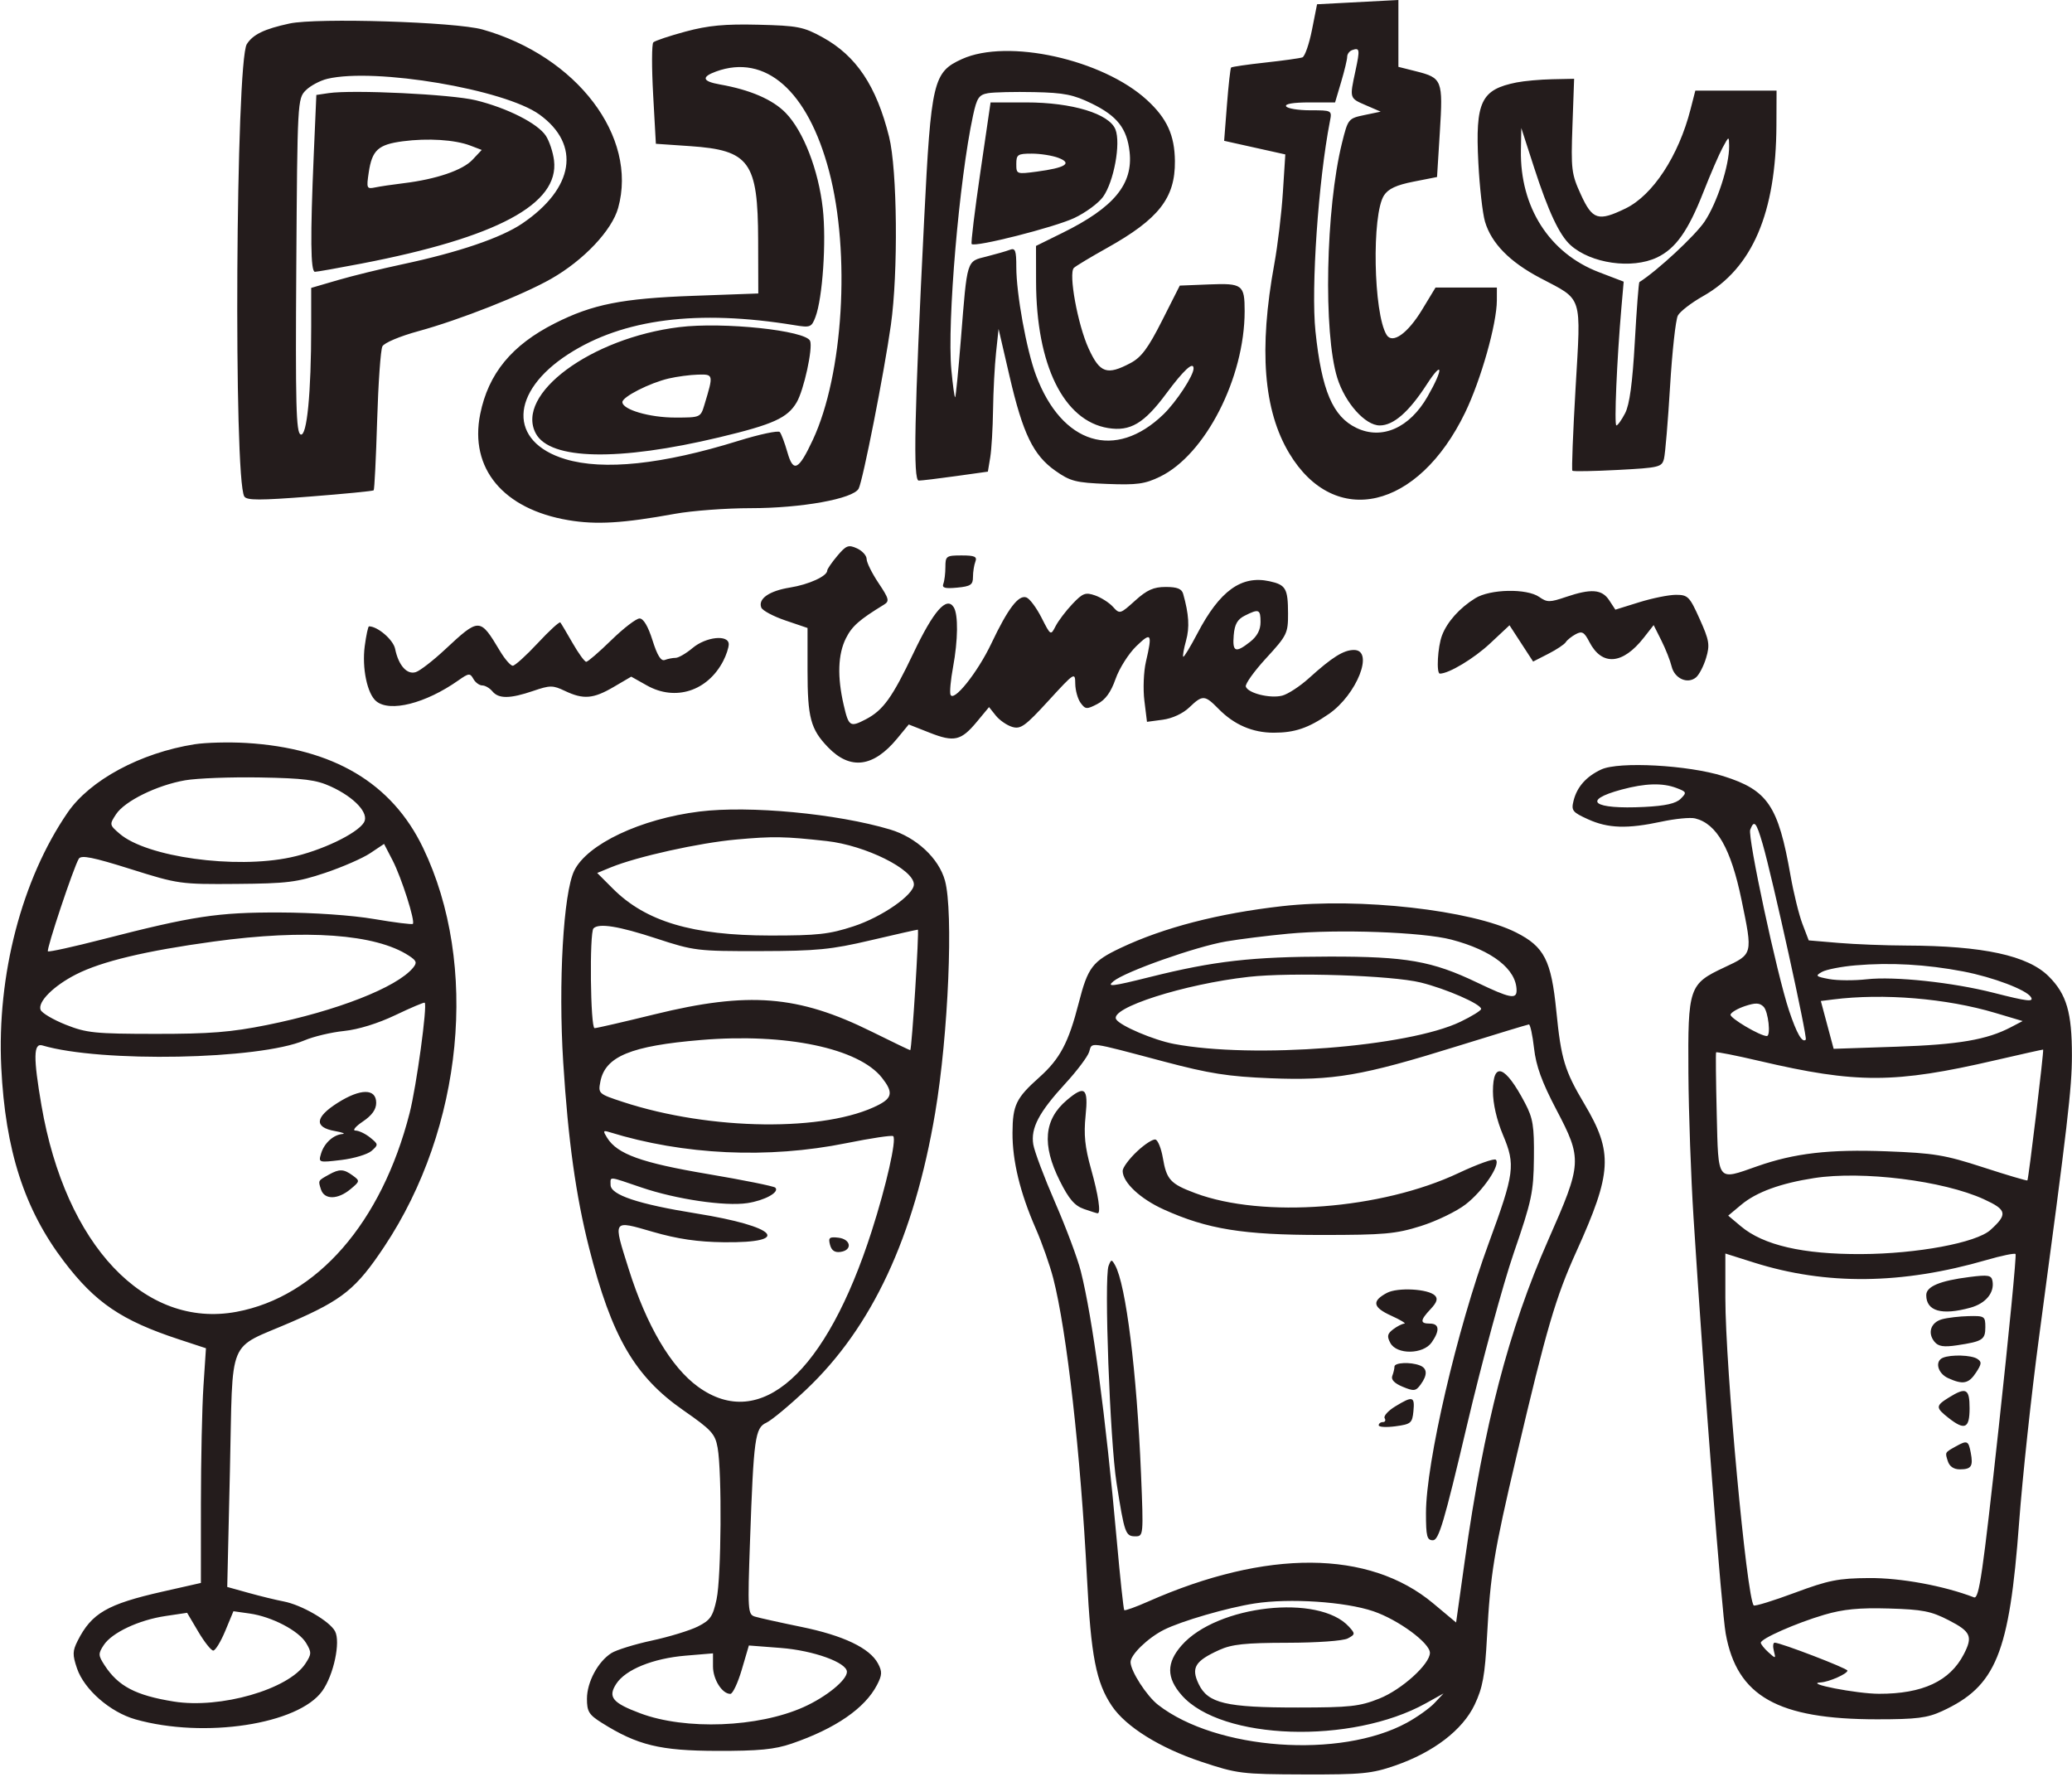 <svg id="svgContent" version="1.1" width="526" height="451" style="position: relative; width: 526px; height: 451px; margin:auto; user-select: none; cursor: default;" xmlns="http://www.w3.org/2000/svg" xmlns:xlink="http://www.w3.org/1999/xlink" viewBox="0 0 526 451"><g id="svgPath"><path d="M 340.925 0.738 L 334.350 1.083 333.051 7.621 C 332.336 11.216, 331.245 14.342, 330.626 14.566 C 330.007 14.791, 325.759 15.383, 321.187 15.883 C 316.615 16.383, 312.719 16.951, 312.528 17.146 C 312.338 17.341, 311.862 21.605, 311.472 26.623 L 310.762 35.746 318.526 37.474 L 326.290 39.201 325.672 48.850 C 325.333 54.158, 324.355 62.325, 323.500 67 C 319.533 88.682, 320.754 104.179, 327.286 115.065 C 338.827 134.300, 360.020 129.390, 371.946 104.719 C 375.967 96.400, 379.980 82.204, 379.993 76.250 L 380 73 372.211 73 L 364.423 73 361.025 78.606 C 357.357 84.658, 353.488 87.407, 352.007 85.012 C 348.657 79.591, 348.191 54.410, 351.352 49.586 C 352.440 47.926, 354.514 46.962, 358.832 46.113 L 364.807 44.937 365.523 33.466 C 366.344 20.337, 366.121 19.771, 359.470 18.097 L 355 16.971 355 8.486 L 355 0 351.250 0.196 C 349.188 0.304, 344.541 0.547, 340.925 0.738 M 73.500 5.970 C 67.103 7.351, 64.206 8.750, 62.656 11.205 C 59.852 15.648, 59.265 121.574, 62.020 126.032 C 62.641 127.038, 65.947 127.042, 78.648 126.055 C 87.367 125.377, 94.662 124.663, 94.860 124.468 C 95.057 124.273, 95.453 116.326, 95.740 106.807 C 96.026 97.288, 96.626 88.790, 97.073 87.923 C 97.532 87.031, 101.496 85.358, 106.193 84.074 C 116.693 81.203, 132.686 74.895, 139.928 70.768 C 148.180 66.065, 155.332 58.498, 156.925 52.786 C 161.969 34.700, 146.437 14.263, 122.500 7.491 C 115.664 5.557, 80.471 4.464, 73.500 5.970 M 174.042 8.011 C 169.941 9.113, 166.254 10.349, 165.849 10.758 C 165.444 11.166, 165.425 17.125, 165.807 24 L 166.500 36.500 175.188 37.095 C 190.300 38.129, 192.409 41.048, 192.463 61 L 192.500 74.500 176 75.098 C 157.932 75.753, 150.428 77.241, 140.873 82.064 C 129.927 87.590, 123.971 94.831, 121.903 105.129 C 119.136 118.905, 127.735 129.248, 144.278 132.044 C 151.378 133.245, 158.113 132.843, 171.360 130.431 C 175.684 129.644, 184.333 129, 190.582 129 C 203.474 129, 216.594 126.627, 217.975 124.046 C 219.047 122.045, 224.429 94.720, 226.160 82.500 C 228.040 69.223, 227.793 43.113, 225.708 34.741 C 222.491 21.825, 217.383 14.177, 208.833 9.476 C 203.976 6.805, 202.519 6.520, 192.500 6.276 C 183.992 6.068, 179.811 6.461, 174.042 8.011 M 343.250 12.720 C 342.563 12.966, 342 13.722, 342 14.402 C 342 15.081, 341.308 17.969, 340.461 20.818 L 338.923 26 332.402 26 C 328.310 26, 326.112 26.372, 326.500 27 C 326.840 27.550, 329.602 28, 332.638 28 C 338.124 28, 338.156 28.017, 337.621 30.750 C 334.683 45.774, 332.797 73.159, 333.945 84.112 C 335.522 99.149, 338.335 105.762, 344.382 108.645 C 350.838 111.724, 357.837 108.628, 362.397 100.677 C 366.492 93.536, 366.354 91.177, 362.214 97.566 C 357.664 104.588, 353.757 108, 350.265 108 C 346.577 108, 341.477 102.295, 339.489 95.947 C 335.913 84.528, 336.545 52.945, 340.682 36.287 C 342.201 30.171, 342.290 30.060, 346.362 29.208 L 350.500 28.342 346.750 26.722 C 342.548 24.907, 342.585 25.031, 344.098 17.980 C 345.271 12.508, 345.193 12.026, 343.250 12.720 M 244.207 14.992 C 236.907 18.305, 236.362 20.608, 234.617 55.513 C 232.112 105.613, 231.770 122, 233.230 122.001 C 233.929 122.002, 238.164 121.491, 242.641 120.865 L 250.783 119.727 251.380 116.114 C 251.709 114.126, 252.032 108.675, 252.098 104 C 252.163 99.325, 252.506 92.800, 252.859 89.500 L 253.500 83.500 256.282 95.500 C 259.671 110.118, 262.303 115.550, 267.910 119.500 C 271.729 122.190, 273.087 122.536, 281.065 122.849 C 288.620 123.145, 290.640 122.869, 294.469 121.015 C 305.976 115.445, 315.960 95.933, 315.967 79 C 315.970 72.277, 315.417 71.862, 306.912 72.203 L 299.500 72.500 295 81.402 C 291.476 88.373, 289.744 90.705, 287.016 92.152 C 281.006 95.340, 279.220 94.723, 276.359 88.472 C 273.583 82.410, 271.203 69.382, 272.619 68.006 C 273.104 67.535, 276.875 65.265, 281 62.961 C 294.168 55.608, 298.349 50.267, 298.263 40.906 C 298.203 34.321, 296.241 30.035, 291.153 25.373 C 279.902 15.066, 255.791 9.735, 244.207 14.992 M 181.750 18.162 C 177.967 19.544, 178.306 20.655, 182.750 21.438 C 190.443 22.792, 196.162 25.266, 199.468 28.670 C 203.955 33.290, 207.782 43.160, 208.875 52.931 C 209.807 61.257, 208.827 75.694, 207.006 80.485 C 206.019 83.079, 205.696 83.206, 201.728 82.555 C 177.100 78.512, 158.143 80.937, 144.269 89.905 C 129.397 99.517, 129.042 112.199, 143.523 116.557 C 153.230 119.478, 168.151 117.904, 187.377 111.931 C 192.813 110.243, 197.576 109.230, 197.962 109.680 C 198.347 110.131, 199.216 112.445, 199.893 114.821 C 201.387 120.068, 202.734 119.407, 206.353 111.648 C 214.086 95.067, 215.954 64.269, 210.485 43.500 C 205.104 23.061, 194.336 13.566, 181.750 18.162 M 83.129 20.001 C 81.276 20.439, 78.801 21.755, 77.629 22.925 C 75.533 25.021, 75.496 25.715, 75.219 67.408 C 74.984 102.793, 75.166 109.850, 76.325 110.295 C 77.918 110.906, 79 99.815, 79 82.889 L 79 73.085 85.750 71.113 C 89.463 70.029, 96.831 68.221, 102.124 67.095 C 116.387 64.060, 127.220 60.376, 132.587 56.735 C 145.758 47.800, 147.511 36.729, 136.966 29.090 C 128.121 22.683, 95.263 17.135, 83.129 20.001 M 385 20.930 C 375.960 22.737, 374.507 25.787, 375.294 41.290 C 375.607 47.455, 376.368 54.200, 376.986 56.277 C 378.618 61.767, 383.270 66.507, 391.022 70.581 C 401.933 76.314, 401.370 74.560, 399.977 98.482 C 399.316 109.827, 398.950 119.284, 399.164 119.497 C 399.377 119.710, 404.570 119.620, 410.704 119.296 C 421.232 118.741, 421.888 118.581, 422.426 116.440 C 422.739 115.192, 423.431 106.931, 423.965 98.081 C 424.498 89.231, 425.389 81.142, 425.945 80.104 C 426.500 79.066, 429.370 76.854, 432.322 75.188 C 444.855 68.114, 450.876 54.086, 450.965 31.750 L 451 23 440.689 23 L 430.378 23 429.152 27.782 C 426.125 39.593, 419.579 49.573, 412.663 52.921 C 405.723 56.281, 404.269 55.829, 401.325 49.399 C 398.927 44.160, 398.788 43.027, 399.185 31.899 L 399.609 20 394.055 20.115 C 391 20.178, 386.925 20.545, 385 20.930 M 83.404 23.643 L 80.308 24.104 79.654 39.211 C 78.748 60.139, 78.836 69, 79.949 69 C 80.471 69, 85.759 68.065, 91.699 66.922 C 126.172 60.289, 141.998 51.814, 140.643 40.712 C 140.388 38.628, 139.456 35.819, 138.572 34.470 C 136.515 31.331, 128.784 27.413, 120.769 25.449 C 114.599 23.937, 89.561 22.727, 83.404 23.643 M 250.820 23.655 C 248.509 24.056, 247.986 24.833, 247.019 29.310 C 243.507 45.564, 240.404 81.883, 241.508 93.824 C 241.880 97.853, 242.319 101.003, 242.484 100.824 C 242.648 100.646, 243.304 93.975, 243.941 86 C 245.571 65.609, 245.322 66.408, 250.428 65.123 C 252.801 64.525, 255.475 63.755, 256.371 63.411 C 257.742 62.885, 258 63.575, 258 67.762 C 258 74.601, 260.580 88.803, 262.996 95.259 C 269.557 112.796, 283.139 116.972, 295.335 105.201 C 298.593 102.057, 303 95.352, 303 93.540 C 303 91.631, 300.511 93.915, 296.088 99.882 C 290.447 107.491, 286.938 109.576, 281.310 108.663 C 270.022 106.831, 263.058 92.669, 263.017 71.465 L 263 62.429 269.750 59.101 C 282.776 52.677, 287.682 46.747, 286.758 38.542 C 286.089 32.611, 283.622 29.451, 277.208 26.313 C 272.512 24.016, 270.155 23.545, 262.556 23.383 C 257.575 23.278, 252.294 23.400, 250.820 23.655 M 248.870 43.750 C 247.440 53.513, 246.448 61.700, 246.664 61.945 C 247.457 62.844, 267.663 57.722, 272.725 55.339 C 275.599 53.985, 278.888 51.562, 280.033 49.953 C 282.776 46.102, 284.556 36.400, 283.170 32.865 C 281.601 28.862, 272.166 26, 260.540 26 L 251.469 26 248.870 43.750 M 386.099 38.145 C 385.846 52.573, 393.332 64.282, 405.883 69.086 L 412.188 71.500 411.620 78 C 410.463 91.244, 409.747 108, 410.338 108 C 410.674 108, 411.674 106.597, 412.561 104.883 C 413.684 102.710, 414.427 97.228, 415.012 86.791 C 415.473 78.554, 415.997 71.723, 416.176 71.611 C 420.718 68.742, 430.290 59.860, 432.714 56.266 C 435.907 51.530, 439.037 41.898, 438.960 37.040 C 438.920 34.501, 438.920 34.501, 437.296 37.500 C 436.402 39.150, 434.202 44.241, 432.406 48.813 C 428.542 58.653, 425.367 63.123, 420.655 65.359 C 414.275 68.387, 403.859 66.895, 398.680 62.212 C 395.863 59.665, 393.054 53.674, 389.436 42.500 L 386.198 32.500 386.099 38.145 M 102.259 35.864 C 96.004 36.687, 94.455 38.104, 93.608 43.773 C 93.003 47.821, 93.088 48.021, 95.235 47.578 C 96.481 47.320, 99.750 46.836, 102.500 46.503 C 110.729 45.505, 117.448 43.216, 119.942 40.562 L 122.291 38.061 119.396 36.957 C 115.488 35.466, 108.611 35.028, 102.259 35.864 M 258 41.629 C 258 44.218, 258.077 44.247, 263.197 43.568 C 270.505 42.599, 272.310 41.449, 268.685 40.070 C 267.137 39.482, 264.099 39, 261.935 39 C 258.353 39, 258 39.236, 258 41.629 M 172.434 83.041 C 149.966 85.805, 130.698 100.094, 136.023 110.043 C 139.624 116.771, 157.005 117.132, 182.623 111.009 C 196.305 107.740, 199.930 106.097, 202.255 102.114 C 204.069 99.008, 206.382 88.437, 205.659 86.555 C 204.637 83.889, 183.611 81.666, 172.434 83.041 M 169.734 96.088 C 164.887 97.230, 158 100.742, 158 102.071 C 158 103.980, 164.887 106, 171.390 106 C 177.804 106, 177.851 105.980, 178.827 102.750 C 181.161 95.031, 181.152 94.991, 177.156 95.100 C 175.145 95.156, 171.806 95.600, 169.734 96.088 M 212.551 141.122 C 211.148 142.789, 210 144.461, 210 144.836 C 210 146.249, 205.326 148.385, 200.567 149.147 C 195.280 149.994, 192.400 151.994, 193.255 154.223 C 193.546 154.982, 196.308 156.460, 199.392 157.508 L 205 159.414 205 170.142 C 205 182.190, 205.776 185.104, 210.213 189.704 C 215.845 195.544, 221.724 194.797, 227.759 187.476 L 230.698 183.910 235.964 185.986 C 242.241 188.460, 243.976 188.057, 248.015 183.190 L 251.077 179.500 252.788 181.644 C 253.730 182.822, 255.604 184.119, 256.954 184.526 C 259.103 185.172, 260.247 184.347, 266.170 177.882 C 272.791 170.653, 272.932 170.563, 272.966 173.559 C 272.985 175.241, 273.595 177.432, 274.322 178.426 C 275.538 180.089, 275.881 180.112, 278.572 178.714 C 280.627 177.646, 282.009 175.743, 283.206 172.334 C 284.145 169.663, 286.508 165.931, 288.456 164.042 C 292.289 160.327, 292.581 160.798, 290.903 168 C 290.326 170.475, 290.151 174.917, 290.514 177.870 L 291.174 183.240 295.199 182.700 C 297.609 182.377, 300.303 181.126, 301.916 179.580 C 305.284 176.353, 305.839 176.382, 309.350 179.961 C 313.285 183.973, 317.980 186, 323.336 186 C 328.689 186, 332.121 184.837, 337.313 181.264 C 344.453 176.351, 348.926 165, 343.723 165 C 341.094 165, 338.201 166.810, 332.309 172.140 C 330.004 174.226, 326.936 176.229, 325.492 176.591 C 322.404 177.367, 316.826 175.978, 316.265 174.295 C 316.050 173.649, 318.377 170.397, 321.437 167.069 C 326.724 161.318, 326.999 160.756, 326.985 155.759 C 326.966 149.388, 326.427 148.452, 322.253 147.547 C 315.129 146.001, 309.646 149.969, 303.987 160.768 C 302.180 164.215, 300.557 166.890, 300.378 166.712 C 300.200 166.533, 300.521 164.696, 301.092 162.628 C 302.025 159.250, 301.821 155.945, 300.358 150.750 C 299.996 149.464, 298.824 149, 295.935 149 C 292.852 149, 291.175 149.751, 288.146 152.487 C 284.366 155.902, 284.250 155.934, 282.546 154.051 C 281.589 152.993, 279.549 151.690, 278.012 151.154 C 275.551 150.296, 274.862 150.557, 272.229 153.340 C 270.585 155.078, 268.675 157.597, 267.984 158.939 C 266.728 161.377, 266.727 161.376, 264.407 156.813 C 263.131 154.302, 261.409 151.987, 260.581 151.669 C 258.592 150.906, 255.901 154.431, 251.671 163.340 C 248.153 170.751, 242.008 178.425, 241.283 176.313 C 241.059 175.660, 241.353 172.540, 241.938 169.379 C 243.212 162.483, 243.287 156.001, 242.112 154.147 C 240.302 151.291, 237.004 155.048, 231.891 165.788 C 226.508 177.094, 224.197 180.307, 219.800 182.595 C 215.793 184.680, 215.448 184.455, 214.172 178.924 C 212.521 171.774, 212.717 166.069, 214.752 162.020 C 216.296 158.947, 218.115 157.340, 224.394 153.500 C 225.852 152.609, 225.703 152.011, 223.019 148 C 221.363 145.525, 220.007 142.785, 220.004 141.911 C 220.002 141.036, 218.898 139.819, 217.551 139.205 C 215.385 138.219, 214.808 138.440, 212.551 141.122 M 240 143.918 C 240 145.523, 239.765 147.449, 239.478 148.197 C 239.078 149.240, 239.893 149.468, 242.978 149.173 C 246.404 148.847, 247 148.447, 247 146.477 C 247 145.205, 247.273 143.452, 247.607 142.582 C 248.100 141.298, 247.441 141, 244.107 141 C 240.236 141, 240 141.168, 240 143.918 M 374.500 151.871 C 370.518 154.344, 367.374 157.865, 366.067 161.315 C 364.965 164.222, 364.591 171, 365.532 171 C 367.808 171, 374.178 167.172, 378.268 163.346 L 383.205 158.728 386.201 163.334 L 389.198 167.940 393.031 165.984 C 395.139 164.909, 397.145 163.575, 397.488 163.020 C 397.831 162.465, 398.971 161.551, 400.021 160.989 C 401.621 160.133, 402.183 160.452, 403.476 162.954 C 406.678 169.145, 411.936 168.730, 417.311 161.862 L 419.798 158.684 421.757 162.592 C 422.835 164.741, 424.006 167.708, 424.360 169.183 C 425.097 172.252, 428.405 173.739, 430.543 171.964 C 431.339 171.303, 432.496 169.078, 433.113 167.018 C 434.108 163.696, 433.924 162.580, 431.481 157.137 C 428.920 151.431, 428.497 151, 425.453 151 C 423.652 151, 419.455 151.847, 416.128 152.883 L 410.077 154.766 408.515 152.383 C 406.678 149.578, 403.929 149.369, 397.519 151.545 C 393.414 152.939, 392.751 152.939, 390.761 151.545 C 387.600 149.331, 378.289 149.518, 374.500 151.871 M 316 156.288 C 314.122 157.233, 313.423 158.473, 313.190 161.273 C 312.835 165.531, 313.647 165.852, 317.365 162.927 C 319.140 161.532, 320 159.899, 320 157.927 C 320 154.656, 319.582 154.485, 316 156.288 M 155.192 162.500 C 152.094 165.525, 149.227 168, 148.822 168 C 148.416 168, 146.860 165.863, 145.364 163.250 C 143.868 160.637, 142.466 158.280, 142.249 158.011 C 142.032 157.742, 139.451 160.104, 136.513 163.261 C 133.575 166.417, 130.719 169, 130.167 169 C 129.615 169, 128.152 167.313, 126.917 165.250 C 121.821 156.744, 121.711 156.741, 112.911 164.938 C 109.935 167.710, 106.634 170.263, 105.576 170.611 C 103.327 171.352, 101.169 168.935, 100.304 164.707 C 99.834 162.409, 95.876 159, 93.678 159 C 93.447 159, 92.959 161.255, 92.593 164.010 C 91.856 169.565, 93.215 176.104, 95.502 178.001 C 98.971 180.881, 108.050 178.580, 116.373 172.714 C 119 170.862, 119.326 170.830, 120.173 172.344 C 120.682 173.255, 121.697 174, 122.427 174 C 123.158 174, 124.315 174.675, 125 175.500 C 126.598 177.426, 129.478 177.397, 135.346 175.398 C 139.660 173.928, 140.328 173.928, 143.426 175.398 C 148.107 177.619, 150.619 177.413, 155.786 174.385 L 160.247 171.771 164.222 174.004 C 171.450 178.067, 179.613 175.453, 183.595 167.800 C 184.368 166.314, 185 164.402, 185 163.550 C 185 161.028, 179.235 161.624, 175.818 164.500 C 174.184 165.875, 172.243 167, 171.505 167 C 170.767 167, 169.539 167.240, 168.775 167.533 C 167.797 167.908, 166.870 166.427, 165.642 162.533 C 164.522 158.980, 163.348 157, 162.361 157 C 161.516 157, 158.290 159.475, 155.192 162.500 M 49.381 188.938 C 35.665 191.112, 22.817 198.030, 17.155 206.291 C 5.513 223.273, -0.808 247.550, 0.321 270.942 C 1.337 291.970, 6.185 306.997, 16.207 320.180 C 24.194 330.686, 30.854 335.206, 45.392 339.990 L 52.285 342.258 51.648 351.879 C 51.297 357.171, 51.008 370.576, 51.005 381.668 L 51 401.836 41.250 404.042 C 27.216 407.219, 23.259 409.510, 19.718 416.512 C 18.405 419.108, 18.381 420.076, 19.544 423.512 C 21.363 428.889, 27.975 434.657, 34.394 436.469 C 51.847 441.395, 75.769 437.751, 81.826 429.244 C 84.711 425.193, 86.498 416.799, 85.051 414.095 C 83.672 411.518, 76.568 407.400, 72 406.529 C 70.075 406.162, 66.067 405.185, 63.093 404.357 L 57.687 402.853 58.373 373.177 C 59.173 338.578, 57.426 342.790, 73.953 335.610 C 87.017 329.934, 90.436 327.160, 97.560 316.453 C 117.616 286.311, 121.643 244.838, 107.392 215.208 C 99.477 198.752, 84.576 189.922, 62.500 188.604 C 58.100 188.342, 52.197 188.492, 49.381 188.938 M 406.500 195.332 C 402.695 197.101, 400.343 199.749, 399.469 203.250 C 398.842 205.763, 399.159 206.171, 403.142 207.978 C 408.240 210.292, 413.090 210.447, 421.815 208.575 C 425.288 207.830, 429.113 207.460, 430.315 207.752 C 435.804 209.084, 439.418 215.425, 442.104 228.439 C 444.978 242.366, 445.030 242.161, 437.750 245.572 C 428.753 249.787, 428.474 250.610, 428.619 272.500 C 428.685 282.400, 429.269 298.825, 429.916 309 C 432.677 352.395, 437.052 408.965, 438.093 414.725 C 440.962 430.609, 451.280 436.446, 476.500 436.452 C 486.521 436.454, 489.242 436.113, 493 434.385 C 506.718 428.078, 510.095 419.815, 512.572 386.500 C 513.430 374.950, 515.704 353.800, 517.625 339.500 C 524.954 284.929, 525.967 276.254, 525.978 268 C 525.992 257.040, 524.639 252.404, 520.104 247.869 C 514.786 242.551, 503.437 240.094, 483.901 240.031 C 478.621 240.014, 470.896 239.712, 466.733 239.360 L 459.165 238.720 457.566 234.535 C 456.687 232.233, 455.325 226.695, 454.540 222.228 C 451.422 204.496, 448.776 200.583, 437.490 197.024 C 428.571 194.211, 410.979 193.251, 406.500 195.332 M 47 198.081 C 39.854 199.321, 31.655 203.352, 29.457 206.706 C 27.754 209.305, 27.773 209.408, 30.373 211.644 C 37.257 217.565, 59.637 220.660, 73.780 217.646 C 81.473 216.007, 90.631 211.650, 92.385 208.795 C 93.791 206.508, 90.058 202.443, 84 199.664 C 80.272 197.954, 77.183 197.559, 66 197.363 C 58.575 197.233, 50.025 197.556, 47 198.081 M 411.689 200.428 C 401.357 203.206, 404.374 205.503, 417.486 204.841 C 422.791 204.573, 425.457 203.971, 426.656 202.773 C 428.243 201.185, 428.179 201.019, 425.608 200.041 C 422.067 198.695, 417.683 198.817, 411.689 200.428 M 177.560 206.012 C 162.672 207.856, 149.077 214.276, 145.777 221.022 C 143.022 226.651, 141.709 249.507, 142.981 269.687 C 144.231 289.513, 146.187 303.537, 149.554 316.813 C 155.261 339.309, 161.142 349.433, 173.489 358.016 C 180.648 362.993, 181.551 363.982, 182.181 367.535 C 183.296 373.816, 183.110 400.391, 181.912 405.975 C 180.972 410.360, 180.326 411.299, 177.162 412.891 C 175.148 413.904, 169.900 415.509, 165.500 416.458 C 161.100 417.407, 156.466 418.842, 155.202 419.646 C 151.783 421.823, 149.008 427.011, 149.004 431.237 C 149.001 434.473, 149.504 435.292, 152.750 437.331 C 161.833 443.038, 167.550 444.433, 182 444.468 C 192.684 444.493, 196.647 444.106, 201 442.613 C 212.095 438.806, 219.573 433.660, 222.647 427.715 C 223.948 425.200, 223.985 424.341, 222.883 422.281 C 220.788 418.367, 214.126 415.186, 203.440 412.996 C 197.973 411.875, 192.655 410.694, 191.621 410.371 C 189.840 409.814, 189.777 408.821, 190.403 391.142 C 191.329 364.980, 191.677 362.468, 194.552 361.158 C 195.844 360.569, 200.376 356.805, 204.621 352.794 C 221.377 336.963, 232.079 314.014, 237.403 282.500 C 240.759 262.637, 242.073 231.406, 239.885 223.523 C 238.312 217.859, 232.618 212.560, 225.972 210.575 C 212.445 206.535, 190.237 204.442, 177.560 206.012 M 444.315 210.623 C 443.612 212.454, 451.087 247.301, 454.156 256.500 C 456.115 262.372, 457.518 264.816, 458.415 263.919 C 458.904 263.430, 449.938 222.743, 447.470 214.250 C 445.845 208.659, 445.306 208.039, 444.315 210.623 M 186.938 213.112 C 177.464 213.962, 161.697 217.461, 155.052 220.189 L 151.604 221.604 155.594 225.594 C 163.939 233.939, 175.778 237.467, 195.500 237.486 C 207.531 237.498, 210.512 237.168, 216.696 235.142 C 223.902 232.781, 232 227.155, 232 224.511 C 232 220.697, 219.708 214.592, 209.835 213.502 C 199.107 212.318, 196.319 212.271, 186.938 213.112 M 94 216.574 C 92.075 217.863, 86.900 220.123, 82.500 221.595 C 75.393 223.973, 72.882 224.284, 60 224.386 C 45.788 224.498, 45.255 224.423, 33.145 220.610 C 23.596 217.604, 20.613 217.009, 20.006 217.991 C 18.713 220.082, 11.717 241.050, 12.163 241.497 C 12.390 241.723, 18.634 240.351, 26.038 238.447 C 49.024 232.534, 55.263 231.590, 71 231.637 C 79.567 231.663, 89.371 232.342, 94.961 233.296 C 100.165 234.184, 104.594 234.739, 104.804 234.530 C 105.462 233.872, 101.918 222.759, 99.659 218.399 L 97.500 214.231 94 216.574 M 325.500 230.030 C 309.360 231.857, 295.418 235.461, 284.510 240.625 C 277.329 244.025, 276.168 245.546, 273.851 254.591 C 271.262 264.699, 269.090 268.792, 263.822 273.496 C 257.939 278.750, 257.077 280.534, 257.035 287.540 C 256.993 294.689, 258.954 302.773, 262.938 311.881 C 264.530 315.522, 266.529 321.200, 267.379 324.500 C 270.820 337.860, 274.336 369.087, 275.937 400.500 C 276.951 420.417, 278.253 427.112, 282.269 433.071 C 285.822 438.344, 294.424 443.709, 304.941 447.214 C 314.101 450.265, 315.189 450.401, 331 450.449 C 345.704 450.494, 348.225 450.249, 354.159 448.199 C 363.901 444.832, 371.295 439.174, 374.351 432.746 C 376.400 428.437, 376.961 425.358, 377.491 415.500 C 378.354 399.451, 379.224 394.131, 385.017 369.500 C 392.616 337.187, 394.904 329.371, 400.180 317.710 C 409.265 297.629, 409.539 292.571, 402.206 280.228 C 397.185 271.776, 396.304 268.860, 395.090 256.669 C 393.807 243.776, 392.039 240.323, 384.870 236.706 C 373.605 231.022, 345.074 227.814, 325.500 230.030 M 150.667 235.667 C 149.614 236.719, 149.879 261, 150.943 261 C 151.462 261, 158.301 259.425, 166.141 257.500 C 190.002 251.641, 202.603 252.640, 221.250 261.870 C 226.613 264.525, 231.036 266.652, 231.081 266.598 C 231.498 266.091, 233.386 236, 233 236 C 232.718 236, 227.315 237.216, 220.993 238.703 C 210.997 241.053, 207.351 241.410, 193 241.440 C 177.051 241.474, 176.170 241.367, 166.627 238.237 C 157.053 235.098, 152.042 234.291, 150.667 235.667 M 327 237.027 C 321.775 237.519, 314.682 238.403, 311.237 238.992 C 303.568 240.303, 285.672 246.626, 282.686 249.079 C 280.825 250.607, 282.211 250.447, 292 248.002 C 308.187 243.960, 317.813 242.864, 337.414 242.833 C 357.016 242.802, 363.563 243.952, 375.006 249.435 C 383.247 253.385, 385 253.738, 385 251.450 C 385 246.059, 378.811 241.231, 368.420 238.516 C 361.092 236.602, 339.686 235.832, 327 237.027 M 54.188 239.022 C 36.987 241.376, 25.811 244.045, 19.317 247.350 C 13.599 250.260, 9.528 254.327, 10.305 256.352 C 10.611 257.151, 13.481 258.847, 16.681 260.122 C 21.957 262.223, 24.086 262.440, 39.500 262.453 C 53.231 262.465, 58.666 262.032, 67.763 260.201 C 85.440 256.644, 100.707 250.672, 104.832 245.703 C 105.934 244.375, 105.775 243.899, 103.801 242.605 C 95.380 237.088, 77.668 235.809, 54.188 239.022 M 471 245.060 C 467.425 245.368, 463.613 246.117, 462.529 246.723 C 460.756 247.716, 460.938 247.898, 464.339 248.536 C 466.418 248.926, 470.713 248.951, 473.883 248.593 C 480.910 247.798, 495.740 249.380, 506.135 252.035 C 514.699 254.221, 516.373 254.413, 515.572 253.116 C 514.427 251.264, 505.956 248.055, 498.383 246.605 C 489.002 244.809, 479.886 244.294, 471 245.060 M 317 247.977 C 300.551 249.823, 281.584 255.899, 283.351 258.758 C 284.371 260.409, 292.871 264.027, 298.025 265.005 C 318.121 268.816, 357.450 265.772, 370.750 259.377 C 373.637 257.989, 376 256.526, 376 256.126 C 376 254.891, 367.127 251.011, 360.653 249.413 C 353.337 247.608, 327.784 246.768, 317 247.977 M 465.369 253.714 L 462.239 254.109 463.865 260.178 L 465.491 266.246 481.495 265.707 C 497.227 265.177, 504.397 263.952, 510.508 260.750 L 513.467 259.199 506.484 257.121 C 494.080 253.431, 478.120 252.108, 465.369 253.714 M 100.342 257.704 C 95.954 259.802, 90.924 261.355, 87.342 261.718 C 84.129 262.044, 79.606 263.116, 77.292 264.102 C 65.759 269.011, 25.587 269.785, 10.750 265.384 C 8.489 264.714, 8.434 268.444, 10.526 280.619 C 16.624 316.105, 36.717 337.362, 60.046 333.008 C 80.497 329.190, 96.865 310.396, 103.986 282.556 C 105.727 275.746, 108.542 255.131, 107.812 254.537 C 107.640 254.397, 104.279 255.823, 100.342 257.704 M 443.030 255.383 C 441.171 255.998, 439.497 256.970, 439.311 257.544 C 439.035 258.391, 446.819 263, 448.527 263 C 449.593 263, 448.904 256.761, 447.705 255.562 C 446.697 254.555, 445.658 254.515, 443.030 255.383 M 370 265.562 C 345.740 273.114, 338.483 274.360, 322.500 273.716 C 311.791 273.284, 307.033 272.539, 295.500 269.484 C 275.866 264.284, 277.303 264.470, 276.491 267.027 C 276.103 268.250, 273.390 271.856, 270.462 275.042 C 263.746 282.347, 261.634 286.355, 262.309 290.515 C 262.595 292.277, 265.099 298.933, 267.873 305.305 C 270.647 311.676, 273.572 319.502, 274.373 322.695 C 277.371 334.647, 280.664 359.277, 283.497 390.946 C 284.356 400.541, 285.214 408.547, 285.405 408.738 C 285.595 408.929, 288.312 407.952, 291.442 406.568 C 321.543 393.256, 347.551 393.415, 363.821 407.010 L 369.648 411.879 371.859 396.124 C 376.675 361.815, 382.991 337.547, 393.026 314.801 C 401.656 295.242, 401.714 294.295, 395.061 281.617 C 391.421 274.679, 389.941 270.599, 389.432 266.102 C 389.052 262.746, 388.462 260.026, 388.121 260.057 C 387.779 260.088, 379.625 262.565, 370 265.562 M 178 264.001 C 160.145 265.488, 153.634 268.180, 152.408 274.579 C 151.828 277.606, 151.927 277.695, 158.159 279.739 C 180.378 287.027, 209.730 287.362, 223.040 280.480 C 226.545 278.667, 226.730 277.198, 223.905 273.607 C 217.990 266.086, 199.476 262.212, 178 264.001 M 506.500 269.155 C 480.962 275.071, 471.321 275.099, 446.683 269.333 C 440.733 267.940, 435.769 266.958, 435.651 267.150 C 435.533 267.343, 435.605 274.363, 435.810 282.750 C 436.239 300.275, 435.783 299.682, 446.070 296.067 C 455.538 292.739, 464.345 291.718, 478.874 292.263 C 490.980 292.717, 493.723 293.171, 503.466 296.337 C 509.497 298.297, 514.543 299.790, 514.678 299.655 C 514.973 299.361, 518.919 266.540, 518.672 266.443 C 518.577 266.406, 513.100 267.627, 506.500 269.155 M 379 277.030 C 379 280.180, 379.959 284.340, 381.566 288.158 C 384.749 295.719, 384.472 297.801, 377.911 315.637 C 369.868 337.507, 362 371.364, 362 384.110 C 362 390.026, 362.249 391, 363.764 391 C 365.251 391, 366.607 386.421, 372.423 361.750 C 376.215 345.663, 381.563 325.975, 384.308 318 C 388.856 304.787, 389.307 302.657, 389.399 294 C 389.486 285.825, 389.170 283.872, 387.133 280 C 382.107 270.441, 379 269.307, 379 277.030 M 85.681 279.983 C 79.943 283.627, 79.704 286.178, 85.011 287.118 C 86.930 287.458, 87.799 287.796, 86.941 287.868 C 84.625 288.064, 82.293 290.195, 81.507 292.834 C 80.819 295.143, 80.873 295.160, 86.656 294.464 C 89.870 294.077, 93.323 293.038, 94.329 292.154 C 96.094 290.604, 96.081 290.484, 93.968 288.773 C 92.764 287.798, 91.087 287, 90.241 287 C 89.396 287, 90.233 285.970, 92.102 284.710 C 94.425 283.145, 95.500 281.642, 95.500 279.960 C 95.500 276.265, 91.521 276.274, 85.681 279.983 M 270.844 279.255 C 265.015 284.182, 264.451 290.580, 269.035 299.755 C 271.358 304.403, 272.802 306.084, 275.185 306.914 C 276.897 307.512, 278.456 308, 278.649 308 C 279.522 308, 278.834 303.381, 276.970 296.737 C 275.422 291.219, 275.094 288.015, 275.587 283.250 C 276.319 276.168, 275.406 275.399, 270.844 279.255 M 154.130 288.837 C 156.721 292.985, 162.826 295.182, 179.679 298.030 C 188.737 299.561, 196.451 301.117, 196.822 301.489 C 197.967 302.634, 194.125 304.754, 189.702 305.417 C 184.022 306.269, 171.646 304.441, 162.856 301.451 C 154.268 298.530, 155 298.592, 155 300.784 C 155 303.334, 162.040 305.680, 176.795 308.047 C 197.273 311.333, 201.279 315.553, 183.723 315.346 C 177.099 315.268, 172.034 314.526, 165.750 312.713 C 155.371 309.719, 155.581 309.395, 159.617 322.198 C 164.128 336.513, 170.351 347.069, 177.205 352.034 C 193.074 363.529, 209.724 348.601, 221.298 312.500 C 224.997 300.965, 227.637 289.303, 226.751 288.417 C 226.464 288.130, 221.115 288.929, 214.865 290.192 C 194.965 294.212, 173.521 293.212, 154.687 287.386 C 153.094 286.893, 153.026 287.070, 154.130 288.837 M 288.618 292.324 C 286.628 294.201, 285 296.410, 285 297.233 C 285 300.148, 289.457 304.332, 295.439 307.034 C 306.526 312.041, 315.564 313.500, 335.500 313.500 C 351.400 313.500, 354.338 313.236, 360.684 311.241 C 364.634 309.999, 369.755 307.524, 372.063 305.741 C 376.473 302.335, 380.992 295.659, 379.738 294.405 C 379.333 293.999, 375.063 295.524, 370.251 297.793 C 350.677 307.019, 320.610 309.316, 303.449 302.895 C 297.110 300.523, 296.148 299.479, 295.202 293.935 C 294.800 291.582, 293.968 289.489, 293.354 289.285 C 292.739 289.080, 290.608 290.447, 288.618 292.324 M 83.500 298.178 C 80.687 299.749, 80.749 299.634, 81.476 301.925 C 82.325 304.600, 85.728 304.576, 88.979 301.871 C 91.391 299.865, 91.406 299.770, 89.538 298.404 C 87.251 296.732, 86.162 296.691, 83.500 298.178 M 460.536 299.058 C 452.005 300.379, 445.885 302.616, 442.056 305.812 L 438.726 308.592 441.930 311.287 C 447.655 316.105, 457.677 318.422, 472.500 318.354 C 486.668 318.290, 501.704 315.483, 505.297 312.231 C 509.728 308.221, 509.491 307.114, 503.630 304.431 C 493.337 299.719, 472.804 297.159, 460.536 299.058 M 210.709 315.994 C 211.089 317.450, 211.918 318.011, 213.380 317.802 C 216.460 317.363, 216.031 314.561, 212.828 314.191 C 210.543 313.927, 210.236 314.188, 210.709 315.994 M 438 329.511 C 438 346.974, 443.430 405.764, 445.208 407.541 C 445.474 407.807, 450.149 406.367, 455.596 404.341 C 464.204 401.139, 466.678 400.649, 474.500 400.594 C 482.515 400.537, 493.450 402.549, 501.116 405.491 C 502.407 405.986, 503.320 399.717, 507.386 362.442 C 510.004 338.446, 511.931 318.598, 511.669 318.335 C 511.406 318.073, 508.111 318.752, 504.346 319.844 C 482.822 326.086, 463.618 326.300, 445.250 320.501 L 438 318.212 438 329.511 M 281.424 321.345 C 280.246 324.402, 281.769 365.775, 283.454 376.500 C 285.463 389.286, 285.715 390, 288.224 390 C 290.282 390, 290.303 389.768, 289.658 374.124 C 288.594 348.313, 285.829 326.081, 283.073 321.172 C 282.212 319.638, 282.076 319.653, 281.424 321.345 M 499.988 324.169 C 492.457 325.125, 489 326.574, 489 328.775 C 489 332.854, 492.959 333.972, 500.238 331.951 C 504.111 330.875, 506.355 328.152, 505.813 325.183 C 505.543 323.706, 504.738 323.565, 499.988 324.169 M 352.079 328.209 C 348.186 330.285, 348.483 331.864, 353.163 333.988 C 355.548 335.070, 357.050 335.980, 356.500 336.010 C 355.950 336.039, 354.677 336.687, 353.671 337.450 C 352.185 338.576, 352.051 339.227, 352.956 340.918 C 354.571 343.935, 361.295 343.844, 363.443 340.777 C 365.561 337.754, 365.399 336, 363 336 C 360.437 336, 360.478 335.184, 363.187 332.301 C 364.777 330.609, 365.073 329.673, 364.274 328.874 C 362.577 327.177, 354.808 326.753, 352.079 328.209 M 493.005 334.894 C 490.141 335.691, 489.249 338.390, 491.110 340.633 C 492.080 341.802, 493.447 342.010, 496.821 341.504 C 503.305 340.532, 504 340.085, 504 336.893 C 504 334.140, 503.794 334.005, 499.750 334.100 C 497.413 334.155, 494.377 334.512, 493.005 334.894 M 493.250 344.662 C 491.105 345.528, 491.881 348.625, 494.547 349.839 C 498.334 351.565, 499.773 351.276, 501.648 348.415 C 503.090 346.214, 503.131 345.696, 501.921 344.930 C 500.413 343.976, 495.340 343.819, 493.250 344.662 M 354 346.918 C 354 347.423, 353.752 348.484, 353.448 349.275 C 353.085 350.220, 353.990 351.167, 356.082 352.034 C 358.933 353.215, 359.412 353.157, 360.634 351.486 C 362.435 349.023, 362.361 347.353, 360.418 346.607 C 358.019 345.686, 354 345.881, 354 346.918 M 494.750 354.758 C 491.350 356.866, 491.339 357.335, 494.635 359.927 C 498.780 363.188, 500 362.637, 500 357.500 C 500 352.502, 499.126 352.045, 494.750 354.758 M 354.201 357.019 C 352.386 358.126, 351.175 359.474, 351.510 360.015 C 351.844 360.557, 351.641 361, 351.059 361 C 350.477 361, 350 361.368, 350 361.817 C 350 362.267, 351.913 362.379, 354.250 362.067 C 358.175 361.543, 358.524 361.252, 358.813 358.250 C 359.179 354.455, 358.641 354.312, 354.201 357.019 M 496.500 367.178 C 493.687 368.749, 493.749 368.634, 494.476 370.925 C 494.899 372.257, 495.984 373, 497.508 373 C 500.454 373, 500.958 372.229, 500.291 368.744 C 499.709 365.699, 499.387 365.566, 496.500 367.178 M 318.500 407.042 C 311.588 408.116, 299.876 411.516, 295.500 413.718 C 291.401 415.781, 286.999 420.041, 287.005 421.937 C 287.013 424.203, 291.091 430.531, 294 432.789 C 308.774 444.259, 340.234 446.529, 357.112 437.342 C 359.744 435.910, 362.923 433.646, 364.177 432.312 L 366.456 429.886 361.978 432.379 C 343.114 442.879, 310.048 441.791, 299.993 430.339 C 296.091 425.895, 296.085 422.112, 299.973 417.683 C 308.969 407.438, 334.860 404.557, 342.461 412.956 C 344.074 414.740, 344.058 414.899, 342.149 415.920 C 341.001 416.535, 334.390 417.009, 326.816 417.022 C 316.106 417.040, 312.717 417.400, 309.500 418.863 C 303.349 421.661, 302.325 423.362, 304.298 427.499 C 306.629 432.388, 311.203 433.469, 329.500 433.459 C 342.744 433.451, 345.164 433.185, 350.172 431.182 C 355.860 428.908, 363 422.448, 363 419.575 C 363 417.077, 354.958 411.170, 348.630 409.020 C 341.470 406.587, 327.379 405.662, 318.500 407.042 M 463.098 409.918 C 455.992 412.008, 447 415.973, 447 417.016 C 447 417.387, 447.869 418.476, 448.930 419.437 C 450.783 421.113, 450.839 421.100, 450.314 419.092 C 450.013 417.941, 450.107 417, 450.522 417 C 452.017 417, 468.988 423.514, 468.994 424.089 C 469.002 424.899, 464.291 426.980, 462.203 427.089 C 457.761 427.323, 471.301 429.963, 477 429.975 C 488.075 429.998, 495 426.769, 498.536 419.931 C 500.866 415.425, 500.329 414.203, 494.750 411.323 C 490.246 408.997, 488.079 408.571, 479.500 408.323 C 471.969 408.106, 467.919 408.500, 463.098 409.918 M 42.012 410.233 C 35.221 411.246, 28.402 414.456, 26.333 417.614 C 24.901 419.800, 24.920 420.231, 26.560 422.750 C 30.017 428.061, 34.452 430.385, 44.096 431.938 C 55.919 433.842, 73.240 428.861, 77.522 422.326 C 79.112 419.899, 79.128 419.446, 77.710 417.085 C 75.833 413.958, 69.005 410.392, 63.380 409.599 L 59.259 409.018 57.185 414.009 C 56.044 416.754, 54.673 419, 54.138 419 C 53.603 419, 51.890 416.843, 50.333 414.207 L 47.500 409.415 42.012 410.233 M 188.305 423.855 C 187.312 427.233, 186.007 429.998, 185.405 429.999 C 183.320 430.001, 181 426.328, 181 423.026 L 181 419.710 174.032 420.294 C 165.785 420.986, 158.830 423.803, 156.466 427.411 C 154.247 430.798, 155.442 432.273, 162.559 434.936 C 174.035 439.230, 192.462 438.526, 204 433.353 C 209.741 430.779, 215 426.500, 215 424.402 C 215 422.041, 206.513 418.977, 198.197 418.336 L 190.110 417.712 188.305 423.855" stroke="none" fill="#241c1c" fill-rule="evenodd"/></g></svg>